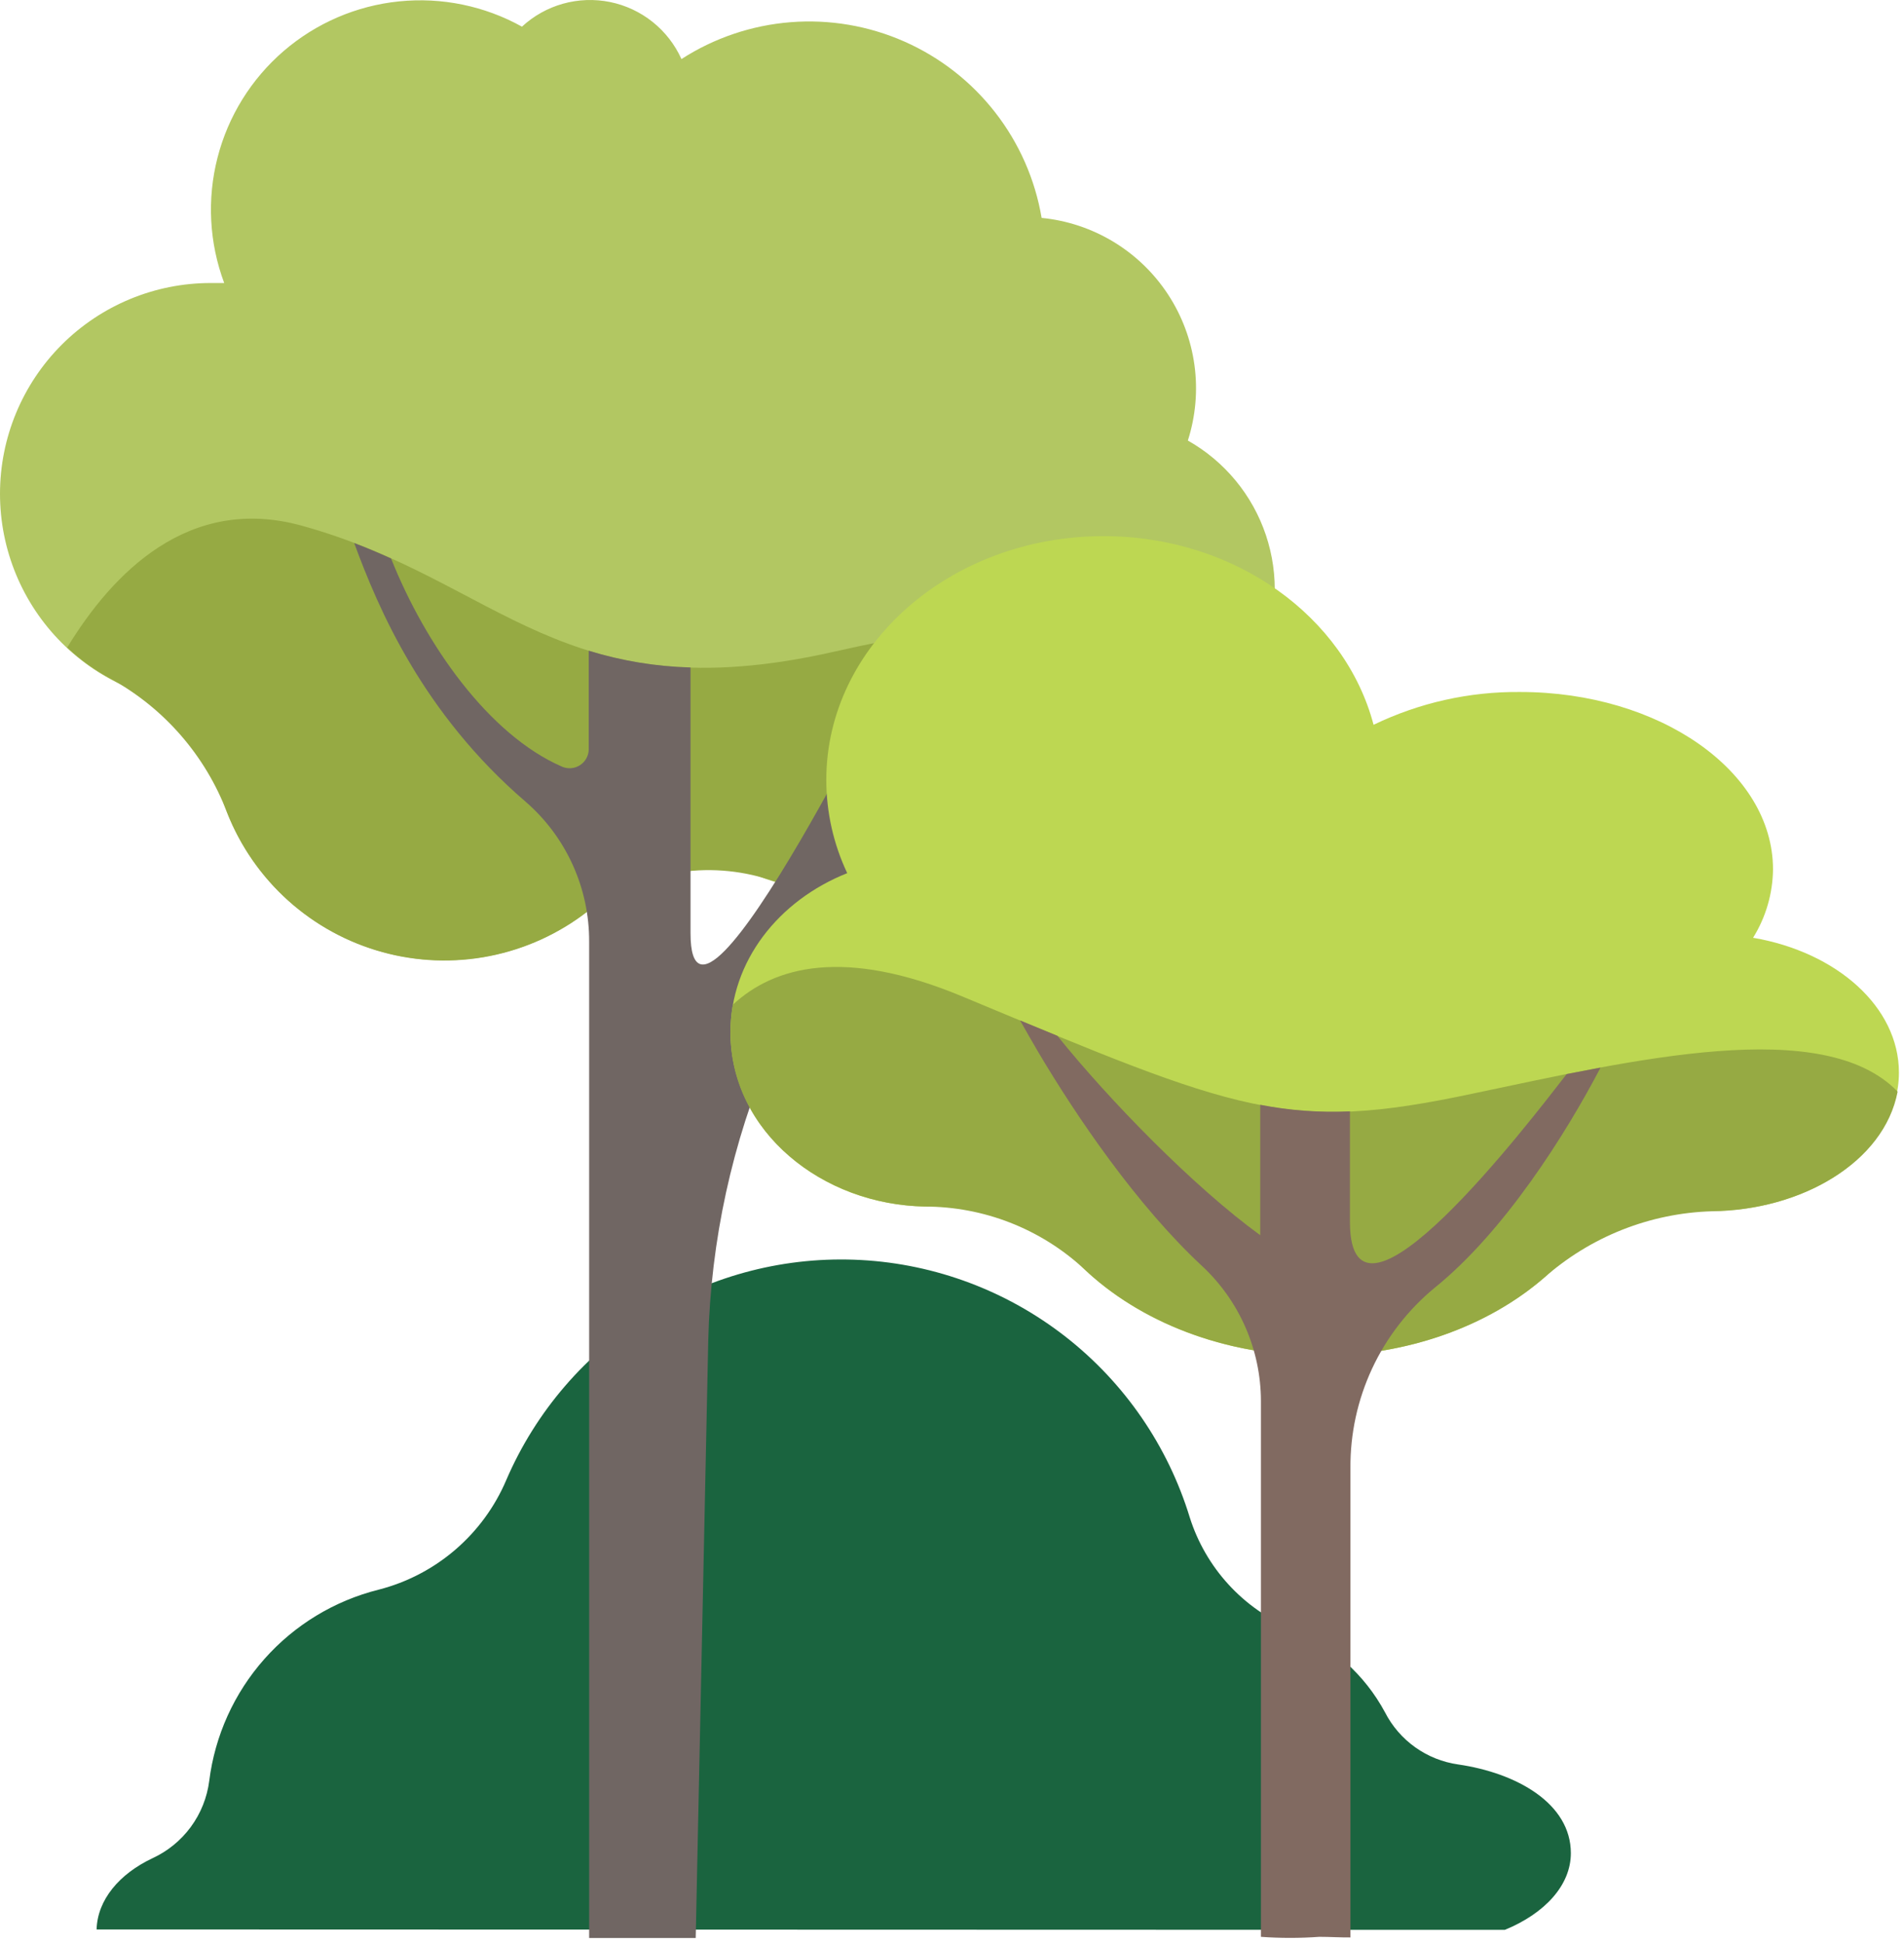 <?xml version="1.0" encoding="UTF-8"?> <svg xmlns="http://www.w3.org/2000/svg" width="191" height="195" viewBox="0 0 191 195" fill="none"> <path d="M150.96 193.554C154.96 191.914 157.58 189.084 157.58 185.864C157.58 180.864 152.13 177.814 146.27 176.964C144.72 176.743 143.246 176.154 141.97 175.246C140.695 174.338 139.656 173.137 138.94 171.744C136.903 167.952 133.602 164.994 129.61 163.384C127.187 162.378 125.014 160.854 123.241 158.919C121.469 156.984 120.141 154.686 119.35 152.184C117.158 145.024 112.821 138.709 106.925 134.093C101.028 129.477 93.857 126.782 86.38 126.373C78.902 125.964 71.48 127.861 65.115 131.806C58.751 135.751 53.75 141.555 50.79 148.434C49.645 151.127 47.894 153.52 45.674 155.428C43.455 157.335 40.825 158.706 37.99 159.434C33.553 160.542 29.554 162.968 26.52 166.391C23.486 169.814 21.558 174.075 20.99 178.614C20.776 180.284 20.14 181.873 19.143 183.23C18.146 184.587 16.82 185.669 15.29 186.374C11.96 187.944 9.77 190.554 9.69 193.514L150.96 193.554Z" fill="#1A643F"></path> <path d="M119.16 44.184C119.942 41.744 120.169 39.16 119.823 36.622C119.476 34.084 118.567 31.655 117.16 29.514C115.753 27.372 113.885 25.573 111.693 24.248C109.501 22.922 107.04 22.104 104.49 21.854C103.837 17.995 102.236 14.359 99.831 11.272C97.427 8.184 94.294 5.741 90.713 4.163C87.132 2.584 83.216 1.918 79.315 2.226C75.413 2.533 71.649 3.804 68.36 5.924C67.704 4.47 66.712 3.193 65.466 2.198C64.22 1.203 62.755 0.519 61.192 0.201C59.63 -0.116 58.014 -0.057 56.478 0.372C54.942 0.802 53.531 1.591 52.36 2.674C48.605 0.587 44.3 -0.297 40.027 0.139C35.754 0.575 31.717 2.312 28.461 5.114C25.205 7.917 22.887 11.65 21.82 15.811C20.752 19.972 20.986 24.36 22.49 28.384C22.04 28.384 21.59 28.384 21.14 28.384C15.533 28.384 10.156 30.611 6.192 34.575C2.227 38.54 0 43.917 0 49.524C0 55.13 2.227 60.507 6.192 64.472C10.156 68.436 15.533 70.664 21.14 70.664H21.25C21.18 71.414 21.14 72.174 21.14 72.944C21.154 78.443 23.102 83.762 26.642 87.969C30.183 92.177 35.091 95.005 40.507 95.959C45.922 96.912 51.501 95.931 56.266 93.186C61.031 90.441 64.678 86.107 66.57 80.944C69.067 84.019 72.316 86.396 76.001 87.847C79.687 89.298 83.685 89.772 87.608 89.224C91.531 88.675 95.246 87.124 98.392 84.718C101.539 82.313 104.012 79.135 105.57 75.494C109.615 76.766 113.988 76.496 117.846 74.735C121.704 72.974 124.773 69.847 126.461 65.957C128.15 62.067 128.338 57.69 126.99 53.669C125.642 49.648 122.852 46.269 119.16 44.184Z" fill="#B2C762"></path> <path d="M83.67 65.363C56.3 71.573 50.25 58.243 30.27 52.723C18.9 49.583 11.27 57.513 6.74 64.943C8.078 66.194 9.574 67.263 11.19 68.123C16.514 71.073 20.62 75.813 22.78 81.503C24.115 84.887 26.219 87.913 28.926 90.343C31.633 92.772 34.868 94.538 38.375 95.5C41.883 96.463 45.566 96.595 49.134 95.888C52.702 95.18 56.056 93.652 58.93 91.423C61.488 89.442 64.492 88.117 67.68 87.562C70.868 87.008 74.143 87.242 77.22 88.243C79.545 89.001 81.975 89.385 84.42 89.383C87.522 89.386 90.593 88.761 93.448 87.546C96.302 86.331 98.882 84.551 101.03 82.313C104.246 78.954 108.496 76.771 113.1 76.113C116.011 75.714 118.77 74.575 121.114 72.805C123.459 71.035 125.31 68.693 126.49 66.003C115.27 64.223 111.79 59.003 83.67 65.363Z" fill="#96AA43"></path> <path d="M59.1 94.464V194.374H69.79L71.05 134.374C71.303 124.411 73.448 114.586 77.37 105.424L95.49 63.114C94.13 63.304 92.7 63.544 91.17 63.814C91.17 63.814 69.27 108.814 69.27 93.594V66.944C65.807 66.849 62.372 66.284 59.06 65.264V75.134C59.06 75.452 58.98 75.764 58.829 76.044C58.678 76.323 58.46 76.561 58.194 76.736C57.929 76.91 57.624 77.016 57.307 77.043C56.991 77.071 56.672 77.02 56.38 76.894C49.04 73.704 42.69 64.694 39.23 56.014C38.04 55.474 36.81 54.954 35.53 54.464C37.97 61.104 42.42 71.544 52.71 80.394C54.728 82.138 56.344 84.3 57.447 86.728C58.55 89.157 59.114 91.796 59.1 94.464Z" fill="#706663"></path> <path d="M175.86 94.053C177.145 91.987 177.837 89.607 177.86 87.173C177.84 77.363 166.49 69.403 152.49 69.403C147.402 69.355 142.372 70.481 137.79 72.693C134.93 61.853 123.89 53.773 110.7 53.773C95.34 53.773 82.89 64.723 82.89 78.233C82.893 81.463 83.61 84.653 84.99 87.573C78.09 90.313 73.28 96.413 73.28 103.513C73.28 113.173 82.18 121.003 93.16 121.003C96.555 121.014 99.907 120.237 102.95 118.733C106.72 128.733 118.44 135.983 132.32 135.983C145.92 135.983 157.43 128.983 161.44 119.353C164.602 120.764 168.028 121.483 171.49 121.463C182 121.463 190.49 115.243 190.49 107.573C190.49 101.003 184.27 95.493 175.86 94.053Z" fill="#BDD752"></path> <path d="M147.79 109.673C129.02 113.673 124.331 111.523 96.52 99.933C84.66 94.993 77.65 96.933 73.52 100.763C73.356 101.671 73.272 102.591 73.27 103.513C73.27 113.613 82.581 120.813 92.77 121.013C98.662 121.013 104.339 123.222 108.68 127.203C114.3 132.563 122.8 135.983 132.31 135.983C141.23 135.983 149.31 132.983 154.86 128.183C159.53 124.037 165.509 121.665 171.75 121.483C180.68 121.373 189 116.613 190.36 109.483C182.91 101.783 163.84 106.303 147.79 109.673Z" fill="#96AA43"></path> <path d="M157.16 107.724C153.33 112.654 135.48 135.984 135.42 122.624V111.464C132.404 111.601 129.383 111.379 126.42 110.804V123.884C119.78 119.064 111.28 110.364 106.07 103.884L102.33 102.344C102.93 103.404 103.53 104.464 104.15 105.514C108.03 112.064 114.06 120.894 120.52 126.914C122.397 128.646 123.896 130.748 124.923 133.086C125.95 135.424 126.484 137.95 126.49 140.504V194.254C128.438 194.394 130.393 194.394 132.34 194.254C133.4 194.254 134.44 194.324 135.47 194.314V147.264C135.441 143.809 136.184 140.391 137.644 137.26C139.104 134.128 141.245 131.362 143.91 129.164C150.91 123.524 157.07 113.744 160.56 107.074L157.16 107.724Z" fill="#816A61"></path> </svg> 